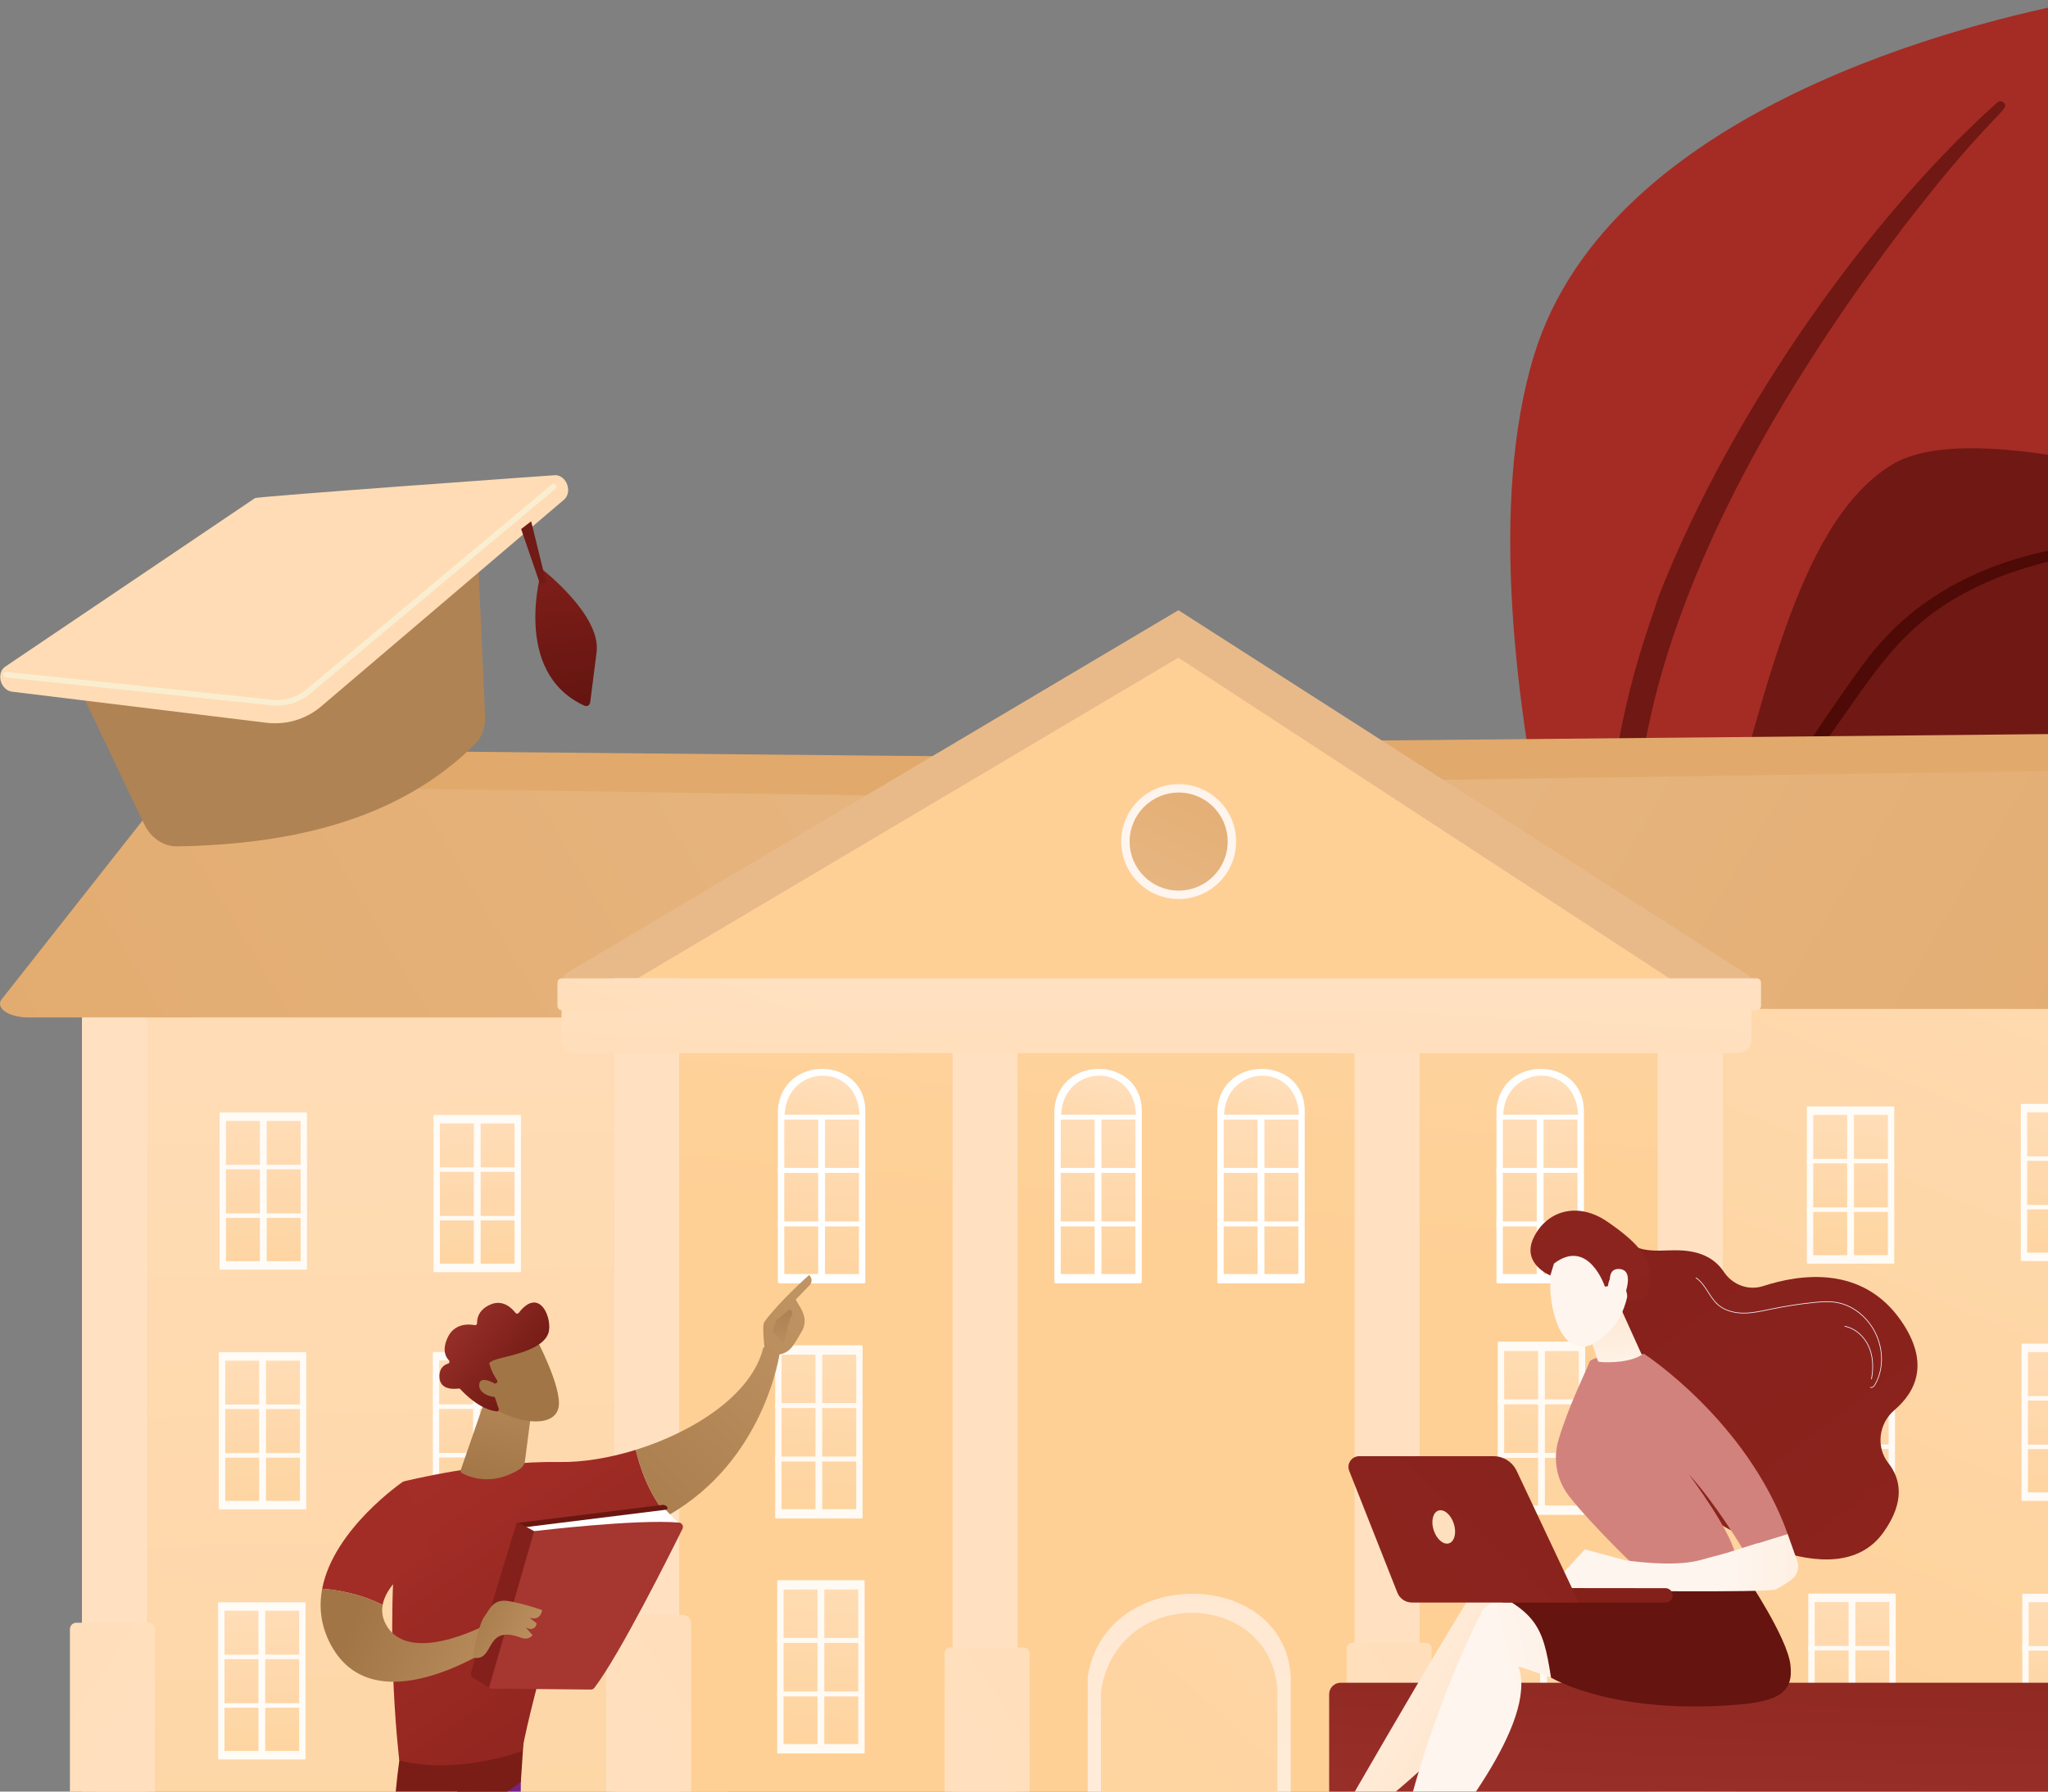 <svg width="344" height="301" viewBox="0 0 344 301" fill="none" xmlns="http://www.w3.org/2000/svg">
<rect x="0" y="0" width="344" height="301" fill="#808080" stroke="none"/>
<g clip-path="url(#clip0_36_3768)">
<path d="M274.952 197.817C274.952 197.817 273.931 154.907 293.696 143.421C313.459 131.937 351.038 124.756 352.447 63.142C353.272 27.07 354.164 11.299 354.763 4.422C354.996 1.74 352.613 -0.425 349.966 0.073C331.247 3.599 270.44 18.113 257.692 59.617C242.578 108.82 274.953 197.818 274.953 197.818L274.952 197.817Z" fill="#A42C24"/>
<path d="M335.49 17.215C314.943 35.539 291.185 67.971 278.521 100.403C276.896 105.748 272.141 117.115 270.076 137.31C268.231 154.154 269.149 171.951 271.385 183.733C271.526 184.478 272.244 184.967 272.989 184.826C274.269 184.583 274.1 183.205 274.088 183.248C271.534 163.12 272.594 138.065 278.446 115.459C285.923 87.701 302.598 60.789 319.846 37.965L321.622 35.717C334.985 18.556 337.798 18.43 336.549 17.234C336.254 16.951 335.791 16.949 335.491 17.215H335.49Z" fill="#701813"/>
<path d="M240.34 228.259C237.495 229.138 270.625 198.733 287.9 145.497C296.04 120.411 301.179 88.181 317.796 78.07C331.626 69.655 372.106 82.731 385.297 87.354C386.945 87.932 387.179 90.165 385.683 91.067C378.306 95.51 362.337 106.213 356.656 118.645C349.167 135.03 331.152 143.361 316.099 144.011C301.046 144.66 292.479 146.242 281.691 168.452C270.903 190.66 248.427 225.764 240.341 228.261L240.34 228.259Z" fill="#701813"/>
<path d="M365.049 91.582C347.606 89.574 327.758 94.544 315.98 107.883L314.865 109.158C312.285 112.151 296.902 133.897 287.34 152.425C287.22 152.655 287.311 152.939 287.542 153.059C287.934 153.261 288.214 152.839 288.168 152.873C294.423 142.54 303.113 129.559 309.927 119.902C317.265 109.349 322.36 102.223 336.156 96.802C351.469 91.037 365.025 92.334 364.984 92.335C365.192 92.346 365.371 92.187 365.382 91.978C365.393 91.777 365.245 91.605 365.048 91.582H365.049Z" fill="#4D0A06"/>
<path d="M268.703 163.571H374.935V327.426C374.935 328.906 373.733 330.107 372.254 330.107H268.704V163.571H268.703Z" fill="url(#paint0_linear_36_3768)"/>
<g opacity="0.89">
<path d="M303.649 212.302H318.03C318.114 212.302 318.182 212.234 318.182 212.15V186.039C318.182 185.955 318.114 185.887 318.03 185.887H303.649C303.565 185.887 303.497 185.955 303.497 186.039V212.15C303.497 212.234 303.565 212.302 303.649 212.302Z" fill="white"/>
<path d="M311.492 210.874H317.025C317.072 210.874 317.109 210.836 317.109 210.79V187.398C317.109 187.351 317.072 187.314 317.025 187.314H311.492C311.446 187.314 311.408 187.351 311.408 187.398V210.79C311.408 210.836 311.446 210.874 311.492 210.874Z" fill="url(#paint1_linear_36_3768)"/>
<path d="M304.65 210.874H310.183C310.23 210.874 310.268 210.836 310.268 210.79V187.398C310.268 187.351 310.23 187.314 310.183 187.314H304.65C304.604 187.314 304.566 187.351 304.566 187.398V210.79C304.566 210.836 304.604 210.874 304.65 210.874Z" fill="url(#paint2_linear_36_3768)"/>
<path d="M318.027 194.693H303.494V195.447H318.027V194.693Z" fill="white"/>
<path d="M318.027 202.855H303.494V203.609H318.027V202.855Z" fill="white"/>
</g>
<g opacity="0.89">
<path d="M303.77 252.129H318.151C318.235 252.129 318.303 252.061 318.303 251.977V225.866C318.303 225.782 318.235 225.714 318.151 225.714H303.77C303.686 225.714 303.618 225.782 303.618 225.866V251.977C303.618 252.061 303.686 252.129 303.77 252.129Z" fill="white"/>
<path d="M311.613 250.701H317.146C317.193 250.701 317.23 250.663 317.23 250.617V227.225C317.23 227.179 317.193 227.141 317.146 227.141H311.613C311.567 227.141 311.529 227.179 311.529 227.225V250.617C311.529 250.663 311.567 250.701 311.613 250.701Z" fill="url(#paint3_linear_36_3768)"/>
<path d="M304.771 250.701H310.305C310.351 250.701 310.389 250.663 310.389 250.617V227.225C310.389 227.179 310.351 227.141 310.305 227.141H304.771C304.725 227.141 304.687 227.179 304.687 227.225V250.617C304.687 250.663 304.725 250.701 304.771 250.701Z" fill="url(#paint4_linear_36_3768)"/>
<path d="M318.15 234.52H303.617V235.273H318.15V234.52Z" fill="white"/>
<path d="M318.15 242.683H303.617V243.436H318.15V242.683Z" fill="white"/>
</g>
<g opacity="0.89">
<path d="M303.889 294.146H318.27C318.354 294.146 318.422 294.078 318.422 293.994V267.884C318.422 267.8 318.354 267.731 318.27 267.731H303.889C303.805 267.731 303.737 267.8 303.737 267.884V293.994C303.737 294.078 303.805 294.146 303.889 294.146Z" fill="white"/>
<path d="M311.734 292.719H317.267C317.314 292.719 317.352 292.681 317.352 292.635V269.243C317.352 269.196 317.314 269.159 317.267 269.159H311.734C311.688 269.159 311.65 269.196 311.65 269.243V292.635C311.65 292.681 311.688 292.719 311.734 292.719Z" fill="url(#paint5_linear_36_3768)"/>
<path d="M304.893 292.719H310.426C310.472 292.719 310.51 292.681 310.51 292.635V269.243C310.51 269.196 310.472 269.159 310.426 269.159H304.893C304.846 269.159 304.808 269.196 304.808 269.243V292.635C304.808 292.681 304.846 292.719 304.893 292.719Z" fill="url(#paint6_linear_36_3768)"/>
<path d="M318.269 276.537H303.736V277.29H318.269V276.537Z" fill="white"/>
<path d="M318.269 284.7H303.736V285.454H318.269V284.7Z" fill="white"/>
</g>
<g opacity="0.89">
<path d="M339.588 211.88H353.969C354.053 211.88 354.121 211.812 354.121 211.728V185.617C354.121 185.533 354.053 185.465 353.969 185.465H339.588C339.504 185.465 339.436 185.533 339.436 185.617V211.728C339.436 211.812 339.504 211.88 339.588 211.88Z" fill="white"/>
<path d="M340.59 210.452H346.123C346.169 210.452 346.207 210.414 346.207 210.368V186.976C346.207 186.93 346.169 186.892 346.123 186.892H340.59C340.543 186.892 340.506 186.93 340.506 186.976V210.368C340.506 210.414 340.543 210.452 340.59 210.452Z" fill="url(#paint7_linear_36_3768)"/>
<path d="M353.967 194.271H339.434V195.024H353.967V194.271Z" fill="white"/>
<path d="M353.967 202.434H339.434V203.187H353.967V202.434Z" fill="white"/>
</g>
<g opacity="0.89">
<path d="M339.709 252.154H354.09C354.174 252.154 354.242 252.086 354.242 252.002V225.891C354.242 225.807 354.174 225.739 354.09 225.739H339.709C339.625 225.739 339.557 225.807 339.557 225.891V252.002C339.557 252.086 339.625 252.154 339.709 252.154Z" fill="white"/>
<path d="M340.711 250.727H346.244C346.29 250.727 346.328 250.689 346.328 250.642V227.25C346.328 227.204 346.29 227.166 346.244 227.166H340.711C340.664 227.166 340.627 227.204 340.627 227.25V250.642C340.627 250.689 340.664 250.727 340.711 250.727Z" fill="url(#paint8_linear_36_3768)"/>
<path d="M354.09 234.547H339.557V235.3H354.09V234.547Z" fill="white"/>
<path d="M354.09 242.708H339.557V243.461H354.09V242.708Z" fill="white"/>
</g>
<g opacity="0.89">
<path d="M339.83 294.172H354.211C354.295 294.172 354.363 294.104 354.363 294.02V267.909C354.363 267.825 354.295 267.757 354.211 267.757H339.83C339.746 267.757 339.678 267.825 339.678 267.909V294.02C339.678 294.104 339.746 294.172 339.83 294.172Z" fill="white"/>
<path d="M340.832 292.744H346.365C346.412 292.744 346.449 292.706 346.449 292.66V269.268C346.449 269.222 346.412 269.184 346.365 269.184H340.832C340.786 269.184 340.748 269.222 340.748 269.268V292.66C340.748 292.706 340.786 292.744 340.832 292.744Z" fill="url(#paint9_linear_36_3768)"/>
<path d="M354.209 276.564H339.676V277.318H354.209V276.564Z" fill="white"/>
<path d="M354.209 284.726H339.676V285.479H354.209V284.726Z" fill="white"/>
</g>
<path d="M386.179 169.509H275.309L215.043 127.201H362.441L390.547 165.961C392.027 167.617 389.698 169.509 386.18 169.509H386.179Z" fill="url(#paint10_linear_36_3768)"/>
<path d="M363.027 129.267L218.955 131.337L215.121 124.563L352.929 123.248C358.098 123.248 362.288 124.885 362.288 126.904L363.027 129.267Z" fill="url(#paint11_linear_36_3768)"/>
<path d="M122.297 331.427H18.748C17.268 331.427 16.067 330.225 16.067 328.746L16.067 165.002H122.297L122.297 331.427Z" fill="url(#paint12_linear_36_3768)"/>
<path d="M13.766 331.832H24.676L24.676 164.326H13.766L13.766 331.832Z" fill="url(#paint13_linear_36_3768)"/>
<path d="M12.822 333.061H24.942C25.537 333.061 26.02 332.578 26.02 331.983L26.02 273.705C26.02 273.11 25.537 272.627 24.942 272.627H12.822C12.227 272.627 11.744 273.11 11.744 273.705L11.744 331.983C11.744 332.578 12.227 333.061 12.822 333.061Z" fill="url(#paint14_linear_36_3768)"/>
<g opacity="0.89">
<path d="M87.351 187.316H72.97C72.886 187.316 72.818 187.384 72.818 187.468V213.579C72.818 213.663 72.886 213.731 72.97 213.731H87.351C87.435 213.731 87.504 213.663 87.504 213.579V187.468C87.504 187.384 87.435 187.316 87.351 187.316Z" fill="white"/>
<path d="M79.508 188.744H73.975C73.928 188.744 73.891 188.782 73.891 188.828V212.22C73.891 212.267 73.928 212.304 73.975 212.304H79.508C79.554 212.304 79.592 212.267 79.592 212.22V188.828C79.592 188.782 79.554 188.744 79.508 188.744Z" fill="url(#paint15_linear_36_3768)"/>
<path d="M86.348 188.744H80.815C80.768 188.744 80.731 188.782 80.731 188.828V212.22C80.731 212.267 80.768 212.304 80.815 212.304H86.348C86.394 212.304 86.432 212.267 86.432 212.22V188.828C86.432 188.782 86.394 188.744 86.348 188.744Z" fill="url(#paint16_linear_36_3768)"/>
<path d="M72.971 196.877H87.504V196.124H72.971V196.877Z" fill="white"/>
<path d="M72.971 205.038H87.504V204.285H72.971V205.038Z" fill="white"/>
</g>
<g opacity="0.89">
<path d="M87.232 227.144H72.851C72.767 227.144 72.699 227.212 72.699 227.296V253.407C72.699 253.49 72.767 253.559 72.851 253.559H87.232C87.316 253.559 87.384 253.49 87.384 253.407V227.296C87.384 227.212 87.316 227.144 87.232 227.144Z" fill="white"/>
<path d="M79.387 228.57H73.854C73.807 228.57 73.769 228.608 73.769 228.654V252.046C73.769 252.093 73.807 252.131 73.854 252.131H79.387C79.433 252.131 79.471 252.093 79.471 252.046V228.654C79.471 228.608 79.433 228.57 79.387 228.57Z" fill="url(#paint17_linear_36_3768)"/>
<path d="M86.228 228.57H80.695C80.649 228.57 80.611 228.608 80.611 228.654V252.046C80.611 252.093 80.649 252.131 80.695 252.131H86.228C86.275 252.131 86.313 252.093 86.313 252.046V228.654C86.313 228.608 86.275 228.57 86.228 228.57Z" fill="url(#paint18_linear_36_3768)"/>
<path d="M72.852 236.704H87.385V235.951H72.852V236.704Z" fill="white"/>
<path d="M72.852 244.866H87.385V244.113H72.852V244.866Z" fill="white"/>
</g>
<g opacity="0.89">
<path d="M87.111 269.161H72.73C72.646 269.161 72.578 269.229 72.578 269.313V295.424C72.578 295.508 72.646 295.576 72.73 295.576H87.111C87.195 295.576 87.263 295.508 87.263 295.424V269.313C87.263 269.229 87.195 269.161 87.111 269.161Z" fill="white"/>
<path d="M79.266 270.588H73.733C73.686 270.588 73.648 270.626 73.648 270.672V294.064C73.648 294.11 73.686 294.148 73.733 294.148H79.266C79.312 294.148 79.35 294.11 79.35 294.064V270.672C79.35 270.626 79.312 270.588 79.266 270.588Z" fill="url(#paint19_linear_36_3768)"/>
<path d="M86.107 270.588H80.574C80.528 270.588 80.49 270.626 80.49 270.672V294.064C80.49 294.11 80.528 294.148 80.574 294.148H86.107C86.154 294.148 86.192 294.11 86.192 294.064V270.672C86.192 270.626 86.154 270.588 86.107 270.588Z" fill="url(#paint20_linear_36_3768)"/>
<path d="M72.731 278.722H87.264V277.968H72.731V278.722Z" fill="white"/>
<path d="M72.731 286.885H87.264V286.131H72.731V286.885Z" fill="white"/>
</g>
<g opacity="0.89">
<path d="M51.414 186.895H37.033C36.949 186.895 36.881 186.963 36.881 187.047V213.157C36.881 213.241 36.949 213.31 37.033 213.31H51.414C51.498 213.31 51.566 213.241 51.566 213.157V187.047C51.566 186.963 51.498 186.895 51.414 186.895Z" fill="white"/>
<path d="M43.57 188.321H38.037C37.991 188.321 37.953 188.359 37.953 188.405V211.797C37.953 211.844 37.991 211.882 38.037 211.882H43.57C43.617 211.882 43.654 211.844 43.654 211.797V188.405C43.654 188.359 43.617 188.321 43.57 188.321Z" fill="url(#paint21_linear_36_3768)"/>
<path d="M50.414 188.321H44.881C44.835 188.321 44.797 188.359 44.797 188.405V211.797C44.797 211.844 44.835 211.882 44.881 211.882H50.414C50.461 211.882 50.498 211.844 50.498 211.797V188.405C50.498 188.359 50.461 188.321 50.414 188.321Z" fill="url(#paint22_linear_36_3768)"/>
<path d="M37.033 196.455H51.566V195.702H37.033V196.455Z" fill="white"/>
<path d="M37.033 204.617H51.566V203.864H37.033V204.617Z" fill="white"/>
</g>
<g opacity="0.89">
<path d="M51.293 227.169H36.912C36.828 227.169 36.76 227.237 36.76 227.321V253.432C36.76 253.516 36.828 253.584 36.912 253.584H51.293C51.377 253.584 51.445 253.516 51.445 253.432V227.321C51.445 227.237 51.377 227.169 51.293 227.169Z" fill="white"/>
<path d="M43.447 228.596H37.914C37.868 228.596 37.83 228.633 37.83 228.68V252.072C37.83 252.118 37.868 252.156 37.914 252.156H43.447C43.494 252.156 43.531 252.118 43.531 252.072V228.68C43.531 228.633 43.494 228.596 43.447 228.596Z" fill="url(#paint23_linear_36_3768)"/>
<path d="M50.289 228.596H44.756C44.71 228.596 44.672 228.633 44.672 228.68V252.072C44.672 252.118 44.71 252.156 44.756 252.156H50.289C50.336 252.156 50.373 252.118 50.373 252.072V228.68C50.373 228.633 50.336 228.596 50.289 228.596Z" fill="url(#paint24_linear_36_3768)"/>
<path d="M36.914 236.729H51.447V235.976H36.914V236.729Z" fill="white"/>
<path d="M36.914 244.892H51.447V244.138H36.914V244.892Z" fill="white"/>
</g>
<g opacity="0.89">
<path d="M51.17 269.188H36.789C36.705 269.188 36.637 269.256 36.637 269.34V295.45C36.637 295.534 36.705 295.603 36.789 295.603H51.17C51.254 295.603 51.322 295.534 51.322 295.45V269.34C51.322 269.256 51.254 269.188 51.17 269.188Z" fill="white"/>
<path d="M43.324 270.614H37.791C37.745 270.614 37.707 270.652 37.707 270.698V294.09C37.707 294.137 37.745 294.174 37.791 294.174H43.324C43.371 294.174 43.408 294.137 43.408 294.09V270.698C43.408 270.652 43.371 270.614 43.324 270.614Z" fill="url(#paint25_linear_36_3768)"/>
<path d="M50.168 270.614H44.635C44.589 270.614 44.551 270.652 44.551 270.698V294.09C44.551 294.137 44.589 294.174 44.635 294.174H50.168C50.215 294.174 50.252 294.137 50.252 294.09V270.698C50.252 270.652 50.215 270.614 50.168 270.614Z" fill="url(#paint26_linear_36_3768)"/>
<path d="M36.791 278.748H51.324V277.995H36.791V278.748Z" fill="white"/>
<path d="M36.791 286.91H51.324V286.157H36.791V286.91Z" fill="white"/>
</g>
<path d="M4.821 170.939H115.691L175.957 131.99H28.559L0.453 167.673C-1.027 169.197 1.302 170.94 4.819 170.94L4.821 170.939Z" fill="url(#paint27_linear_36_3768)"/>
<path d="M26.975 131.918L171.047 133.989L174.88 127.215L37.073 125.899C31.904 125.899 27.713 127.537 27.713 129.555L26.975 131.918Z" fill="url(#paint28_linear_36_3768)"/>
<path d="M283.307 166.265H103.168V331.427H283.307V166.265Z" fill="url(#paint29_linear_36_3768)"/>
<path d="M289.365 164.365H278.455V330.715H289.365V164.365Z" fill="url(#paint30_linear_36_3768)"/>
<path d="M289.438 271.92H279.056C277.981 271.92 277.109 272.791 277.109 273.867V329.988C277.109 331.063 277.981 331.935 279.056 331.935H289.438C290.513 331.935 291.385 331.063 291.385 329.988V273.867C291.385 272.791 290.513 271.92 289.438 271.92Z" fill="url(#paint31_linear_36_3768)"/>
<path d="M95.848 165.653L292.771 166.333C294.173 166.338 294.712 164.507 293.531 163.751L197.937 102.523L95.247 163.445C94.211 164.06 94.644 165.647 95.848 165.653Z" fill="url(#paint32_linear_36_3768)"/>
<path d="M103.168 166.691L283.308 166.265L197.936 110.496L103.168 166.691Z" fill="url(#paint33_linear_36_3768)"/>
<path d="M114.078 164.365H103.168V330.107H114.078V164.365Z" fill="url(#paint34_linear_36_3768)"/>
<path d="M114.642 271.311H103.277C102.474 271.311 101.822 271.962 101.822 272.766V329.87C101.822 330.674 102.474 331.326 103.277 331.326H114.642C115.446 331.326 116.097 330.674 116.097 329.87V272.766C116.097 271.962 115.446 271.311 114.642 271.311Z" fill="url(#paint35_linear_36_3768)"/>
<path d="M170.916 169.219H160.006V335.568H170.916V169.219Z" fill="url(#paint36_linear_36_3768)"/>
<path d="M171.901 276.773H159.695C159.123 276.773 158.66 277.237 158.66 277.808V335.754C158.66 336.325 159.123 336.789 159.695 336.789H171.901C172.472 336.789 172.935 336.325 172.935 335.754V277.808C172.935 277.237 172.472 276.773 171.901 276.773Z" fill="url(#paint37_linear_36_3768)"/>
<path d="M238.441 168.436H227.531V334.785H238.441V168.436Z" fill="url(#paint38_linear_36_3768)"/>
<path d="M239.517 275.99H227.126C226.605 275.99 226.184 276.412 226.184 276.932V335.063C226.184 335.584 226.605 336.005 227.126 336.005H239.517C240.037 336.005 240.459 335.584 240.459 335.063V276.932C240.459 276.412 240.037 275.99 239.517 275.99Z" fill="url(#paint39_linear_36_3768)"/>
<g opacity="0.89">
<path d="M130.701 294.591H145.082C145.166 294.591 145.234 294.523 145.234 294.439V265.635C145.234 265.551 145.166 265.483 145.082 265.483H130.701C130.617 265.483 130.549 265.551 130.549 265.635V294.439C130.549 294.523 130.617 294.591 130.701 294.591Z" fill="white"/>
<path d="M138.543 293.017H144.076C144.122 293.017 144.16 292.979 144.16 292.932V267.141C144.16 267.094 144.122 267.056 144.076 267.056H138.543C138.496 267.056 138.459 267.094 138.459 267.141V292.932C138.459 292.979 138.496 293.017 138.543 293.017Z" fill="url(#paint40_linear_36_3768)"/>
<path d="M131.701 293.017H137.234C137.281 293.017 137.318 292.979 137.318 292.932V267.141C137.318 267.094 137.281 267.056 137.234 267.056H131.701C131.655 267.056 131.617 267.094 131.617 267.141V292.932C131.617 292.979 131.655 293.017 131.701 293.017Z" fill="url(#paint41_linear_36_3768)"/>
<path d="M145.08 275.188H130.547V276.019H145.08V275.188Z" fill="white"/>
<path d="M145.08 284.182H130.547V285.012H145.08V284.182Z" fill="white"/>
</g>
<g opacity="0.89">
<path d="M130.356 255.124H144.737C144.821 255.124 144.889 255.056 144.889 254.972V226.168C144.889 226.084 144.821 226.016 144.737 226.016H130.356C130.272 226.016 130.204 226.084 130.204 226.168V254.972C130.204 255.056 130.272 255.124 130.356 255.124Z" fill="white"/>
<path d="M138.201 253.55H143.734C143.781 253.55 143.818 253.512 143.818 253.466V227.674C143.818 227.627 143.781 227.59 143.734 227.59H138.201C138.155 227.59 138.117 227.627 138.117 227.674V253.466C138.117 253.512 138.155 253.55 138.201 253.55Z" fill="url(#paint42_linear_36_3768)"/>
<path d="M131.359 253.55H136.892C136.939 253.55 136.977 253.512 136.977 253.466V227.674C136.977 227.627 136.939 227.59 136.892 227.59H131.359C131.313 227.59 131.275 227.627 131.275 227.674V253.466C131.275 253.512 131.313 253.55 131.359 253.55Z" fill="url(#paint43_linear_36_3768)"/>
<path d="M144.736 235.722H130.203V236.552H144.736V235.722Z" fill="white"/>
<path d="M144.736 244.715H130.203V245.546H144.736V244.715Z" fill="white"/>
</g>
<g opacity="0.89">
<path d="M252.078 293.975H266.459C266.543 293.975 266.611 293.907 266.611 293.823V265.018C266.611 264.934 266.543 264.866 266.459 264.866H252.078C251.994 264.866 251.926 264.934 251.926 265.018V293.823C251.926 293.907 251.994 293.975 252.078 293.975Z" fill="white"/>
<path d="M259.922 292.401H265.455C265.501 292.401 265.539 292.364 265.539 292.317V266.525C265.539 266.479 265.501 266.441 265.455 266.441H259.922C259.875 266.441 259.838 266.479 259.838 266.525V292.317C259.838 292.364 259.875 292.401 259.922 292.401Z" fill="url(#paint44_linear_36_3768)"/>
<path d="M253.08 292.401H258.613C258.66 292.401 258.697 292.364 258.697 292.317V266.525C258.697 266.479 258.66 266.441 258.613 266.441H253.08C253.034 266.441 252.996 266.479 252.996 266.525V292.317C252.996 292.364 253.034 292.401 253.08 292.401Z" fill="url(#paint45_linear_36_3768)"/>
<path d="M266.459 274.572H251.926V275.403H266.459V274.572Z" fill="white"/>
<path d="M266.459 283.565H251.926V284.396H266.459V283.565Z" fill="white"/>
</g>
<g opacity="0.89">
<path d="M251.733 254.507H266.114C266.198 254.507 266.266 254.439 266.266 254.355V225.551C266.266 225.467 266.198 225.399 266.114 225.399H251.733C251.649 225.399 251.581 225.467 251.581 225.551V254.355C251.581 254.439 251.649 254.507 251.733 254.507Z" fill="white"/>
<path d="M259.578 252.933H265.111C265.158 252.933 265.195 252.895 265.195 252.848V227.057C265.195 227.01 265.158 226.972 265.111 226.972H259.578C259.532 226.972 259.494 227.01 259.494 227.057V252.848C259.494 252.895 259.532 252.933 259.578 252.933Z" fill="url(#paint46_linear_36_3768)"/>
<path d="M252.734 252.933H258.267C258.314 252.933 258.352 252.895 258.352 252.848V227.057C258.352 227.01 258.314 226.972 258.267 226.972H252.734C252.688 226.972 252.65 227.01 252.65 227.057V252.848C252.65 252.895 252.688 252.933 252.734 252.933Z" fill="url(#paint47_linear_36_3768)"/>
<path d="M266.113 235.103H251.58V235.933H266.113V235.103Z" fill="white"/>
<path d="M266.113 244.098H251.58V244.928H266.113V244.098Z" fill="white"/>
</g>
<path d="M197.98 151.041C203.31 151.041 207.631 146.719 207.631 141.389C207.631 136.058 203.31 131.737 197.98 131.737C192.649 131.737 188.328 136.058 188.328 141.389C188.328 146.719 192.649 151.041 197.98 151.041Z" fill="url(#paint48_linear_36_3768)"/>
<path d="M197.979 149.627C202.529 149.627 206.216 145.939 206.216 141.389C206.216 136.84 202.529 133.152 197.979 133.152C193.43 133.152 189.742 136.84 189.742 141.389C189.742 145.939 193.43 149.627 197.979 149.627Z" fill="url(#paint49_linear_36_3768)"/>
<path d="M216.803 329.624H182.703V281.637C185.776 262.815 215.718 263.474 216.803 281.637V329.624Z" fill="url(#paint50_linear_36_3768)"/>
<path d="M214.569 329.624H184.939V284.125C187.61 266.279 213.628 266.903 214.569 284.125V329.624Z" fill="url(#paint51_linear_36_3768)"/>
<path d="M251.607 215.621H265.788C265.927 215.621 266.041 215.509 266.041 215.369V186.513C265.887 177.384 251.973 177.16 251.355 186.513V215.369C251.355 215.509 251.468 215.621 251.608 215.621H251.607Z" fill="white"/>
<path d="M259.353 214.048H264.887C264.933 214.048 264.971 214.01 264.971 213.964V188.172C264.971 188.125 264.933 188.088 264.887 188.088H259.353C259.307 188.088 259.269 188.125 259.269 188.172V213.964C259.269 214.01 259.307 214.048 259.353 214.048Z" fill="url(#paint52_linear_36_3768)"/>
<path d="M252.512 214.048H258.045C258.091 214.048 258.129 214.01 258.129 213.964V188.172C258.129 188.125 258.091 188.088 258.045 188.088H252.512C252.465 188.088 252.428 188.125 252.428 188.172V213.964C252.428 214.01 252.465 214.048 252.512 214.048Z" fill="url(#paint53_linear_36_3768)"/>
<path d="M265.889 196.219H251.355V197.05H265.889V196.219Z" fill="white"/>
<path d="M265.889 205.212H251.355V206.043H265.889V205.212Z" fill="white"/>
<path d="M252.496 187.273C252.833 178.779 264.723 178.308 265.059 187.273H252.496Z" fill="url(#paint54_linear_36_3768)"/>
<path d="M177.351 215.621H191.532C191.672 215.621 191.785 215.509 191.785 215.369V186.513C191.631 177.384 177.717 177.16 177.1 186.513V215.369C177.1 215.509 177.212 215.621 177.352 215.621H177.351Z" fill="white"/>
<path d="M185.098 214.048H190.631C190.677 214.048 190.715 214.01 190.715 213.964V188.172C190.715 188.125 190.677 188.088 190.631 188.088H185.098C185.051 188.088 185.013 188.125 185.013 188.172V213.964C185.013 214.01 185.051 214.048 185.098 214.048Z" fill="url(#paint55_linear_36_3768)"/>
<path d="M178.254 214.048H183.787C183.833 214.048 183.871 214.01 183.871 213.964V188.172C183.871 188.125 183.833 188.088 183.787 188.088H178.254C178.207 188.088 178.17 188.125 178.17 188.172V213.964C178.17 214.01 178.207 214.048 178.254 214.048Z" fill="url(#paint56_linear_36_3768)"/>
<path d="M191.633 196.219H177.1V197.05H191.633V196.219Z" fill="white"/>
<path d="M191.633 205.212H177.1V206.043H191.633V205.212Z" fill="white"/>
<path d="M178.242 187.273C178.579 178.779 190.469 178.308 190.806 187.273H178.242Z" fill="url(#paint57_linear_36_3768)"/>
<path d="M204.72 215.621H218.901C219.041 215.621 219.154 215.509 219.154 215.369V186.513C219 177.384 205.086 177.16 204.469 186.513V215.369C204.469 215.509 204.581 215.621 204.721 215.621H204.72Z" fill="white"/>
<path d="M212.467 214.048H218C218.046 214.048 218.084 214.01 218.084 213.964V188.172C218.084 188.125 218.046 188.088 218 188.088H212.467C212.42 188.088 212.383 188.125 212.383 188.172V213.964C212.383 214.01 212.42 214.048 212.467 214.048Z" fill="url(#paint58_linear_36_3768)"/>
<path d="M205.623 214.048H211.156C211.203 214.048 211.24 214.01 211.24 213.964V188.172C211.24 188.125 211.203 188.088 211.156 188.088H205.623C205.577 188.088 205.539 188.125 205.539 188.172V213.964C205.539 214.01 205.577 214.048 205.623 214.048Z" fill="url(#paint59_linear_36_3768)"/>
<path d="M219.002 196.219H204.469V197.05H219.002V196.219Z" fill="white"/>
<path d="M219.002 205.212H204.469V206.043H219.002V205.212Z" fill="white"/>
<path d="M205.611 187.273C205.948 178.779 217.838 178.308 218.175 187.273H205.611Z" fill="url(#paint60_linear_36_3768)"/>
<path d="M130.911 215.621H145.093C145.231 215.621 145.345 215.509 145.345 215.369V186.513C145.192 177.384 131.278 177.16 130.66 186.513V215.369C130.66 215.509 130.773 215.621 130.913 215.621H130.911Z" fill="white"/>
<path d="M138.66 214.048H144.193C144.24 214.048 144.277 214.01 144.277 213.964V188.172C144.277 188.125 144.24 188.088 144.193 188.088H138.66C138.614 188.088 138.576 188.125 138.576 188.172V213.964C138.576 214.01 138.614 214.048 138.66 214.048Z" fill="url(#paint61_linear_36_3768)"/>
<path d="M131.816 214.048H137.349C137.396 214.048 137.434 214.01 137.434 213.964V188.172C137.434 188.125 137.396 188.088 137.349 188.088H131.816C131.77 188.088 131.732 188.125 131.732 188.172V213.964C131.732 214.01 131.77 214.048 131.816 214.048Z" fill="url(#paint62_linear_36_3768)"/>
<path d="M145.193 196.219H130.66V197.05H145.193V196.219Z" fill="white"/>
<path d="M145.193 205.212H130.66V206.043H145.193V205.212Z" fill="white"/>
<path d="M131.803 187.273C132.139 178.779 144.029 178.308 144.366 187.273H131.803Z" fill="url(#paint63_linear_36_3768)"/>
<path d="M94.322 168.829H294.18V174.735C294.18 175.957 293.188 176.949 291.966 176.949H96.534C95.313 176.949 94.32 175.957 94.32 174.735V168.829H94.322Z" fill="url(#paint64_linear_36_3768)"/>
<path d="M295.066 164.365H94.366C93.963 164.365 93.637 164.692 93.637 165.094V168.987C93.637 169.39 93.963 169.716 94.366 169.716H295.066C295.469 169.716 295.795 169.39 295.795 168.987V165.094C295.795 164.692 295.469 164.365 295.066 164.365Z" fill="url(#paint65_linear_36_3768)"/>
<path d="M48.873 121.095L13.699 116.384L24.23 138.493C25.34 140.776 27.486 142.231 29.698 142.196C49.946 141.865 67.451 137.336 79.834 124.975C80.963 123.848 81.556 122.176 81.484 120.394L80.359 95.308C80.359 95.308 49.341 121.143 48.873 121.097V121.095Z" fill="#B08354"/>
<path d="M0.727 112.105L42.814 83.697C43.159 83.393 93.324 79.828 93.324 79.828C95.253 79.937 96.188 82.744 94.704 83.977L53.964 118.665C51.419 120.833 48.082 121.835 44.763 121.429L2.071 116.214C0.204 116.029 -0.675 113.34 0.727 112.105Z" fill="#FFDCB5"/>
<path d="M91.015 95.615C91.015 95.615 85.791 112.908 98.164 118.558C98.61 118.761 99.074 118.489 99.139 117.977L100.21 109.561C101.006 103.312 91.015 95.615 91.015 95.615Z" fill="url(#paint66_linear_36_3768)"/>
<path d="M91.742 97.857L90.737 98.204L87.535 88.882L89.214 87.584L91.742 97.857Z" fill="#721A15"/>
<path d="M46.553 118.549C46.259 118.549 45.964 118.534 45.67 118.503L0.988 113.819C0.729 113.792 0.542 113.56 0.569 113.301C0.596 113.043 0.817 112.846 1.088 112.881L45.767 117.565C47.808 117.775 49.895 117.145 51.474 115.826L92.68 81.404C92.88 81.237 93.177 81.265 93.345 81.464C93.512 81.664 93.486 81.961 93.285 82.129L52.08 116.551C50.532 117.843 48.558 118.55 46.553 118.55V118.549Z" fill="#FAEED1"/>
<path d="M87.638 291.895C87.447 292.871 86.609 340.619 91.713 362.017C91.796 362.366 91.62 362.725 91.287 362.861C90.504 363.181 88.97 363.644 87.13 363.705C86.56 363.724 86.05 363.354 85.89 362.808C84.43 357.844 77.439 332.97 76.527 309.208C75.508 282.658 76.527 308.304 76.527 308.304L77.125 291.893H87.637L87.638 291.895Z" fill="url(#paint67_linear_36_3768)"/>
<path d="M67.439 293.36C63.265 318.552 68.344 355.624 70.058 362.88C70.162 363.324 70.52 363.664 70.971 363.739C71.735 363.865 72.995 363.97 74.236 363.609C74.663 363.485 74.963 363.098 74.981 362.655C75.21 356.789 74.798 320.775 78.687 306.544C78.884 305.823 79.325 305.193 79.934 304.76L87.483 299.392L88.062 290.717L67.438 293.36H67.439Z" fill="#7A1D17"/>
<path d="M94.036 245.625C81.527 245.419 67.724 248.91 67.724 248.91C63.995 270.668 67.072 295.764 67.072 295.764C76.756 298.303 87.681 294.211 87.681 294.211C89.291 285.117 96.801 259.523 96.801 259.523C102.913 258.764 107.948 257.001 112.094 254.67C108.931 251.004 107.441 246.339 106.793 243.581C102.371 244.956 97.895 245.689 94.037 245.625H94.036Z" fill="url(#paint68_linear_36_3768)"/>
<path d="M130.985 227.201C129.757 225.717 128.201 226.419 128.201 226.419C126.36 234.194 116.707 240.5 106.791 243.581C107.439 246.338 108.929 251.004 112.092 254.67C128.55 245.417 130.985 227.201 130.985 227.201Z" fill="url(#paint69_linear_36_3768)"/>
<path d="M130.689 227.578C130.818 227.987 129.329 228.61 128.452 226.938C128.421 226.137 127.934 222.704 128.413 222.051C130.962 218.574 135.906 214.217 135.906 214.217C136.742 215.041 136.053 215.851 136.053 215.851L133.654 218.35C134.156 219.257 134.767 220.021 135.055 221.118C135.272 221.949 135.139 222.835 134.72 223.591C134.299 224.35 133.725 225.336 133.182 226.107C132.154 227.568 130.688 227.578 130.688 227.578H130.689Z" fill="url(#paint70_linear_36_3768)"/>
<path d="M132.607 219.97L130.421 221.823L129.734 223.667L131.684 225.829C131.684 225.829 132.339 222.169 132.825 221.376C133.313 220.583 133.06 220.2 132.607 219.97Z" fill="url(#paint71_linear_36_3768)"/>
<path d="M72.522 261.024L67.723 248.911C67.723 248.911 56.038 256.85 54.117 266.917C56.324 267.08 60.343 267.654 64.275 269.64C65.14 264.887 72.522 261.025 72.522 261.025V261.024Z" fill="url(#paint72_linear_36_3768)"/>
<path d="M82.734 272.421C82.734 272.421 69.615 279.835 65.188 273.504C64.269 272.19 64.049 270.883 64.276 269.638C60.343 267.652 56.327 267.078 54.118 266.915C53.538 269.949 53.845 273.177 55.627 276.439C63.381 290.623 84.468 275.656 84.468 275.656L82.732 272.421H82.734Z" fill="url(#paint73_linear_36_3768)"/>
<path d="M89.269 258.066L114.146 256.086L111.36 253.179L87.977 256.289L89.269 258.066Z" fill="white"/>
<path d="M81.938 282.77L89.097 257.767C89.178 257.483 89.42 257.275 89.713 257.241C91.011 257.091 94.77 256.666 99.109 256.298C104.337 255.855 110.408 255.497 114.036 255.802C114.552 255.846 114.864 256.391 114.635 256.856C112.571 261.03 104.086 278.006 99.837 283.568C99.696 283.753 99.479 283.86 99.247 283.857L82.635 283.702C82.152 283.698 81.806 283.234 81.939 282.77H81.938Z" fill="url(#paint74_linear_36_3768)"/>
<path d="M87.098 255.838L111.247 252.838C111.566 252.798 111.882 252.933 112.075 253.189C112.205 253.363 112.1 253.614 111.884 253.641L87.635 256.651L87.098 255.838Z" fill="#6A1711"/>
<path d="M89.714 257.241L82.153 283.515L79.452 281.858C79.161 281.68 79.027 281.327 79.126 281L86.728 255.99C86.775 255.834 86.955 255.759 87.099 255.836L89.714 257.24V257.241Z" fill="#83201B"/>
<path d="M79.66 278.529C79.208 278.365 80.418 272.806 81.38 271.554C82.3 270.357 82.8 268.575 85.398 268.99C87.996 269.406 91.062 270.5 91.062 270.5C91.062 270.5 90.907 272.395 88.932 271.784L90.156 272.731C90.156 272.731 89.981 274.249 88.313 273.439L89.452 274.696C89.452 274.696 88.88 275.654 87.508 275.142C81.346 272.848 83.139 279.023 79.66 278.529Z" fill="url(#paint75_linear_36_3768)"/>
<path d="M81.367 235.471L77.387 246.982C77.32 247.173 77.399 247.384 77.575 247.482C78.66 248.082 82.57 249.815 87.28 246.829C87.77 246.518 88.105 246.01 88.179 245.433L89.468 235.471H81.367Z" fill="url(#paint76_linear_36_3768)"/>
<path d="M90.027 224.812C90.027 224.812 94.398 233.04 93.837 236.363C93.277 239.686 87.86 239.448 83.13 236.748L79.824 227.863L90.027 224.811V224.812Z" fill="url(#paint77_linear_36_3768)"/>
<path d="M83.339 232.385C83.532 232.299 83.603 232.064 83.487 231.888C83.137 231.353 82.481 230.262 82.271 229.306C82.271 229.306 81.485 228.802 84.27 228.136C87.056 227.469 91.21 226.434 92.083 224.063C92.934 221.752 90.697 215.938 87.129 220.571C86.994 220.747 86.728 220.751 86.592 220.575C86.007 219.813 84.469 218.233 82.333 219.191C80.335 220.087 80.11 221.552 80.137 222.291C80.145 222.508 79.951 222.676 79.738 222.635C78.728 222.443 76.303 222.277 75.171 224.764C74.239 226.812 74.846 227.972 75.397 228.539C75.576 228.722 75.497 229.025 75.251 229.101C74.588 229.305 73.73 229.868 73.817 231.422C73.935 233.573 76.34 233.384 77.024 233.285C77.137 233.268 77.25 233.308 77.326 233.391C77.912 234.04 80.558 236.798 83.419 237.13C83.668 237.159 83.859 236.915 83.778 236.678L82.538 233.077C82.481 232.91 82.561 232.727 82.723 232.655L83.338 232.383L83.339 232.385Z" fill="url(#paint78_linear_36_3768)"/>
<path d="M83.838 232.895C83.838 232.895 80.725 230.76 80.498 232.558C80.272 234.357 83.3 235.163 84.802 234.493L83.838 232.895Z" fill="url(#paint79_linear_36_3768)"/>
<path d="M225.185 319.612H374.198C375.263 319.612 376.127 318.749 376.127 317.683V284.641C376.127 283.576 375.263 282.712 374.198 282.712H225.185C224.119 282.712 223.256 283.576 223.256 284.641V317.683C223.256 318.749 224.119 319.612 225.185 319.612Z" fill="url(#paint80_linear_36_3768)"/>
<path d="M274.169 208.705C274.169 208.705 274.174 210.205 279.019 210.112C281.722 210.059 286.732 209.47 289.563 213.697C291.025 215.88 293.687 216.876 296.184 216.062C302.406 214.036 312.816 212.55 319.293 221.858C324.236 228.963 321.797 233.831 318.209 236.899C315.574 239.152 315.049 243.085 317.189 245.813C319.24 248.432 320.066 252.235 316.363 257.44C308.065 269.103 286.645 254.697 286.645 254.697L266.645 220.772L274.166 208.704L274.169 208.705Z" fill="url(#paint81_linear_36_3768)"/>
<path d="M314.326 233.177C314.265 233.177 314.202 233.162 314.143 233.131C314.114 233.116 314.102 233.081 314.118 233.052C314.133 233.024 314.168 233.011 314.197 233.028C314.463 233.165 314.755 232.828 314.885 232.606C316.638 229.591 316.259 225.38 313.966 222.366C312.592 220.561 310.741 219.342 308.752 218.932C307.339 218.64 305.887 218.758 304.518 218.902C302.202 219.148 299.872 219.51 297.591 219.978C297.406 220.016 297.22 220.056 297.036 220.095C295.695 220.376 294.307 220.668 292.916 220.672H292.891C291.108 220.672 289.547 220.153 288.491 219.211C287.834 218.625 287.345 217.861 286.874 217.124C286.306 216.237 285.72 215.32 284.844 214.734C284.817 214.717 284.81 214.68 284.828 214.653C284.846 214.626 284.882 214.619 284.91 214.637C285.806 215.235 286.399 216.163 286.973 217.06C287.441 217.791 287.925 218.548 288.569 219.123C289.604 220.046 291.138 220.553 292.891 220.553H292.916C294.295 220.548 295.676 220.258 297.011 219.978C297.196 219.939 297.382 219.901 297.567 219.863C299.853 219.393 302.186 219.029 304.506 218.784C305.881 218.637 307.344 218.52 308.775 218.815C310.792 219.23 312.668 220.466 314.06 222.293C316.381 225.344 316.763 229.608 314.987 232.663C314.825 232.941 314.576 233.176 314.326 233.176V233.177Z" fill="#F2ECFB"/>
<path d="M314.355 231.724H314.348C314.313 231.717 314.292 231.686 314.298 231.655C314.674 229.66 314.521 227.803 313.854 226.284C313.078 224.512 311.549 223.212 309.865 222.888C309.832 222.882 309.812 222.852 309.817 222.819C309.823 222.787 309.853 222.769 309.887 222.772C311.608 223.103 313.169 224.431 313.962 226.236C314.638 227.777 314.794 229.658 314.414 231.677C314.408 231.705 314.384 231.724 314.355 231.724Z" fill="#F2ECFB"/>
<path d="M219.322 315.289C219.371 315.27 245.939 268.744 249.528 264.364C250.132 263.629 251.066 263.253 252.012 263.365L259.428 264.249L268.14 283.095L253.628 274.642C255.064 284.574 236.419 299.334 230.025 304.721C229.377 305.268 229.324 306.246 229.909 306.86L232.462 309.533C228.272 313.78 223.435 316.509 217.977 317.77L219.322 315.287V315.289Z" fill="url(#paint82_linear_36_3768)"/>
<path d="M229.673 326.707C229.717 326.679 233.703 317.075 233.748 317.046C237.402 294.794 246.319 275.738 248.949 270.724C249.391 269.881 250.23 269.324 251.179 269.243L258.619 268.607L270.964 285.3L255.041 279.96C258.458 289.396 243.186 307.624 238.014 314.193C237.489 314.859 237.636 315.828 238.333 316.31L241.374 318.41C238.13 323.418 233.946 327.068 228.855 329.408L229.671 326.706L229.673 326.707Z" fill="url(#paint83_linear_36_3768)"/>
<path d="M293.449 265.092C293.449 265.092 300.181 275.103 300.733 279.671C301.286 284.238 298.872 285.818 291.827 286.4C270.861 288.134 260.526 281.85 260.526 281.85C259.092 272.706 258.072 270.379 246.094 265.407C246.094 265.407 261.244 266.61 264.293 265.426C267.342 264.242 293.45 265.092 293.45 265.092H293.449Z" fill="#65140F"/>
<path d="M275.249 263.767C275.249 263.767 267.411 256.304 263.552 251.36C261.467 248.687 260.811 245.17 261.776 241.92C263.538 235.986 266.668 229.839 266.953 228.882C267.391 227.416 276.18 227.477 276.18 227.477C276.18 227.477 293.476 238.702 300.271 257.716L292.64 260.091C292.64 260.091 288.123 252.515 283.663 247.699C283.663 247.699 291.382 257.898 291.655 262.073L275.25 263.769L275.249 263.767Z" fill="#D2827D"/>
<path d="M265.889 220.685C265.981 220.99 268.275 228.595 268.454 228.752C268.633 228.91 273.485 229.17 275.768 227.611L271.108 217.301L265.89 220.685H265.889Z" fill="url(#paint84_linear_36_3768)"/>
<path d="M260.312 266.713L266.203 260.304L273.005 262.135C273.005 262.135 280.935 263.364 285.475 262.135L290.014 260.907L300.271 257.714L301.882 262.267C302.291 263.422 301.88 264.706 300.88 265.416C299.993 266.046 298.953 266.74 298.29 267.03C296.94 267.621 267.176 267.218 267.176 267.218L260.315 266.714L260.312 266.713Z" fill="url(#paint85_linear_36_3768)"/>
<path d="M279.808 269.249C279.787 269.249 279.766 269.25 279.745 269.25L252.654 269.221C251.985 269.221 251.442 268.676 251.443 268.007C251.443 267.336 251.989 266.784 252.657 266.796L279.748 266.826C280.417 266.826 280.96 267.37 280.959 268.04C280.959 268.688 280.448 269.218 279.808 269.249Z" fill="#84201A"/>
<path d="M228.301 244.653H250.863C252.527 244.653 254.042 245.614 254.752 247.118L265.183 269.234H237.145C236.073 269.234 235.109 268.578 234.715 267.58L226.628 247.115C226.161 245.933 227.032 244.651 228.303 244.651L228.301 244.653Z" fill="url(#paint86_linear_36_3768)"/>
<path d="M244.196 255.991C244.684 257.51 244.323 258.986 243.389 259.286C242.456 259.587 241.302 258.599 240.812 257.08C240.323 255.561 240.684 254.086 241.618 253.786C242.552 253.484 243.706 254.472 244.196 255.991Z" fill="#FFE0BE"/>
<path d="M261.555 210.363C261.555 210.363 259.496 214.054 260.868 220.118C262.241 226.182 265.397 227.015 267.574 225.769C269.751 224.523 272.646 222.196 273.509 216.916C274.371 211.634 264.347 205.714 261.555 210.363Z" fill="url(#paint87_linear_36_3768)"/>
<path d="M269.58 216.17C269.58 216.17 266.834 207.873 261.02 212.285L260.404 214.287C260.404 214.287 255.485 212.335 257.611 207.916C259.737 203.496 264.899 201.751 270.016 205.27C275.132 208.788 277.821 211.718 277.11 215.865C276.399 220.012 273.412 218.268 273.412 218.268C273.412 218.268 273.119 215.136 271.703 214.442C270.287 213.749 270.085 216.077 270.085 216.077L269.58 216.172V216.17Z" fill="url(#paint88_linear_36_3768)"/>
<path d="M270.79 217.341C270.79 217.341 269.354 213.084 271.955 213.198C274.556 213.31 273.094 217.277 272.429 218.71L270.79 217.342V217.341Z" fill="url(#paint89_linear_36_3768)"/>
</g>
<defs>
<linearGradient id="paint0_linear_36_3768" x1="392.665" y1="73.116" x2="295.462" y2="309.991" gradientUnits="userSpaceOnUse">
<stop stop-color="#FFE1C2"/>
<stop offset="1" stop-color="#FED096"/>
</linearGradient>
<linearGradient id="paint1_linear_36_3768" x1="316.08" y1="176.305" x2="312.459" y2="221.636" gradientUnits="userSpaceOnUse">
<stop stop-color="#FFE1C2"/>
<stop offset="1" stop-color="#FED096"/>
</linearGradient>
<linearGradient id="paint2_linear_36_3768" x1="309.287" y1="175.674" x2="305.666" y2="221.005" gradientUnits="userSpaceOnUse">
<stop stop-color="#FFE1C2"/>
<stop offset="1" stop-color="#FED096"/>
</linearGradient>
<linearGradient id="paint3_linear_36_3768" x1="316.2" y1="216.131" x2="312.58" y2="261.463" gradientUnits="userSpaceOnUse">
<stop stop-color="#FFE1C2"/>
<stop offset="1" stop-color="#FED096"/>
</linearGradient>
<linearGradient id="paint4_linear_36_3768" x1="309.409" y1="215.499" x2="305.787" y2="260.832" gradientUnits="userSpaceOnUse">
<stop stop-color="#FFE1C2"/>
<stop offset="1" stop-color="#FED096"/>
</linearGradient>
<linearGradient id="paint5_linear_36_3768" x1="316.323" y1="258.148" x2="312.701" y2="303.481" gradientUnits="userSpaceOnUse">
<stop stop-color="#FFE1C2"/>
<stop offset="1" stop-color="#FED096"/>
</linearGradient>
<linearGradient id="paint6_linear_36_3768" x1="309.53" y1="257.517" x2="305.908" y2="302.85" gradientUnits="userSpaceOnUse">
<stop stop-color="#FFE1C2"/>
<stop offset="1" stop-color="#FED096"/>
</linearGradient>
<linearGradient id="paint7_linear_36_3768" x1="345.227" y1="175.25" x2="341.605" y2="220.583" gradientUnits="userSpaceOnUse">
<stop stop-color="#FFE1C2"/>
<stop offset="1" stop-color="#FED096"/>
</linearGradient>
<linearGradient id="paint8_linear_36_3768" x1="345.348" y1="215.525" x2="341.726" y2="260.857" gradientUnits="userSpaceOnUse">
<stop stop-color="#FFE1C2"/>
<stop offset="1" stop-color="#FED096"/>
</linearGradient>
<linearGradient id="paint9_linear_36_3768" x1="345.469" y1="257.542" x2="341.847" y2="302.875" gradientUnits="userSpaceOnUse">
<stop stop-color="#FFE1C2"/>
<stop offset="1" stop-color="#FED096"/>
</linearGradient>
<linearGradient id="paint10_linear_36_3768" x1="423.478" y1="210.679" x2="172.056" y2="60.881" gradientUnits="userSpaceOnUse">
<stop stop-color="#E1A96B"/>
<stop offset="1" stop-color="#E9BA89"/>
</linearGradient>
<linearGradient id="paint11_linear_36_3768" x1="293.588" y1="113.97" x2="343.606" y2="-29.477" gradientUnits="userSpaceOnUse">
<stop stop-color="#E1A96B"/>
<stop offset="1" stop-color="#E9BA89"/>
</linearGradient>
<linearGradient id="paint12_linear_36_3768" x1="64.337" y1="67.352" x2="74.666" y2="450.17" gradientUnits="userSpaceOnUse">
<stop stop-color="#FFE1C2"/>
<stop offset="1" stop-color="#FED096"/>
</linearGradient>
<linearGradient id="paint13_linear_36_3768" x1="41.932" y1="266.475" x2="178.048" y2="376.734" gradientUnits="userSpaceOnUse">
<stop stop-color="#FFE1C2"/>
<stop offset="1" stop-color="#FED096"/>
</linearGradient>
<linearGradient id="paint14_linear_36_3768" x1="43.596" y1="319.091" x2="-200.347" y2="158.721" gradientUnits="userSpaceOnUse">
<stop stop-color="#FFE1C2"/>
<stop offset="1" stop-color="#FED096"/>
</linearGradient>
<linearGradient id="paint15_linear_36_3768" x1="74.922" y1="177.734" x2="78.543" y2="223.066" gradientUnits="userSpaceOnUse">
<stop stop-color="#FFE1C2"/>
<stop offset="1" stop-color="#FED096"/>
</linearGradient>
<linearGradient id="paint16_linear_36_3768" x1="81.712" y1="177.102" x2="85.332" y2="222.434" gradientUnits="userSpaceOnUse">
<stop stop-color="#FFE1C2"/>
<stop offset="1" stop-color="#FED096"/>
</linearGradient>
<linearGradient id="paint17_linear_36_3768" x1="74.8" y1="217.561" x2="78.422" y2="262.893" gradientUnits="userSpaceOnUse">
<stop stop-color="#FFE1C2"/>
<stop offset="1" stop-color="#FED096"/>
</linearGradient>
<linearGradient id="paint18_linear_36_3768" x1="81.591" y1="216.929" x2="85.213" y2="262.261" gradientUnits="userSpaceOnUse">
<stop stop-color="#FFE1C2"/>
<stop offset="1" stop-color="#FED096"/>
</linearGradient>
<linearGradient id="paint19_linear_36_3768" x1="74.68" y1="259.579" x2="78.3" y2="304.91" gradientUnits="userSpaceOnUse">
<stop stop-color="#FFE1C2"/>
<stop offset="1" stop-color="#FED096"/>
</linearGradient>
<linearGradient id="paint20_linear_36_3768" x1="81.472" y1="258.946" x2="85.092" y2="304.279" gradientUnits="userSpaceOnUse">
<stop stop-color="#FFE1C2"/>
<stop offset="1" stop-color="#FED096"/>
</linearGradient>
<linearGradient id="paint21_linear_36_3768" x1="38.985" y1="177.312" x2="42.605" y2="222.644" gradientUnits="userSpaceOnUse">
<stop stop-color="#FFE1C2"/>
<stop offset="1" stop-color="#FED096"/>
</linearGradient>
<linearGradient id="paint22_linear_36_3768" x1="45.777" y1="176.68" x2="49.397" y2="222.012" gradientUnits="userSpaceOnUse">
<stop stop-color="#FFE1C2"/>
<stop offset="1" stop-color="#FED096"/>
</linearGradient>
<linearGradient id="paint23_linear_36_3768" x1="38.86" y1="217.587" x2="42.482" y2="262.918" gradientUnits="userSpaceOnUse">
<stop stop-color="#FFE1C2"/>
<stop offset="1" stop-color="#FED096"/>
</linearGradient>
<linearGradient id="paint24_linear_36_3768" x1="45.652" y1="216.954" x2="49.274" y2="262.287" gradientUnits="userSpaceOnUse">
<stop stop-color="#FFE1C2"/>
<stop offset="1" stop-color="#FED096"/>
</linearGradient>
<linearGradient id="paint25_linear_36_3768" x1="38.739" y1="259.605" x2="42.359" y2="304.937" gradientUnits="userSpaceOnUse">
<stop stop-color="#FFE1C2"/>
<stop offset="1" stop-color="#FED096"/>
</linearGradient>
<linearGradient id="paint26_linear_36_3768" x1="45.531" y1="258.973" x2="49.151" y2="304.305" gradientUnits="userSpaceOnUse">
<stop stop-color="#FFE1C2"/>
<stop offset="1" stop-color="#FED096"/>
</linearGradient>
<linearGradient id="paint27_linear_36_3768" x1="-31.39" y1="213.14" x2="217.622" y2="64.778" gradientUnits="userSpaceOnUse">
<stop stop-color="#E1A96B"/>
<stop offset="1" stop-color="#E9BA89"/>
</linearGradient>
<linearGradient id="paint28_linear_36_3768" x1="108.753" y1="113.203" x2="184.251" y2="-38.737" gradientUnits="userSpaceOnUse">
<stop stop-color="#E1A96B"/>
<stop offset="1" stop-color="#E9BA89"/>
</linearGradient>
<linearGradient id="paint29_linear_36_3768" x1="221.351" y1="-60.396" x2="196.814" y2="209.51" gradientUnits="userSpaceOnUse">
<stop stop-color="#FFE1C2"/>
<stop offset="1" stop-color="#FED096"/>
</linearGradient>
<linearGradient id="paint30_linear_36_3768" x1="261.344" y1="265.82" x2="126.098" y2="375.374" gradientUnits="userSpaceOnUse">
<stop stop-color="#FFE1C2"/>
<stop offset="1" stop-color="#FED096"/>
</linearGradient>
<linearGradient id="paint31_linear_36_3768" x1="260.034" y1="317.846" x2="499.035" y2="160.724" gradientUnits="userSpaceOnUse">
<stop stop-color="#FFE1C2"/>
<stop offset="1" stop-color="#FED096"/>
</linearGradient>
<linearGradient id="paint32_linear_36_3768" x1="187.509" y1="-109.58" x2="190.339" y2="2.724" gradientUnits="userSpaceOnUse">
<stop stop-color="#E1A96B"/>
<stop offset="1" stop-color="#E9BA89"/>
</linearGradient>
<linearGradient id="paint33_linear_36_3768" x1="242.383" y1="-48.53" x2="212.184" y2="83.592" gradientUnits="userSpaceOnUse">
<stop stop-color="#FFE1C2"/>
<stop offset="1" stop-color="#FED096"/>
</linearGradient>
<linearGradient id="paint34_linear_36_3768" x1="86.134" y1="265.453" x2="-48.654" y2="374.637" gradientUnits="userSpaceOnUse">
<stop stop-color="#FFE1C2"/>
<stop offset="1" stop-color="#FED096"/>
</linearGradient>
<linearGradient id="paint35_linear_36_3768" x1="84.536" y1="317.375" x2="325.617" y2="158.886" gradientUnits="userSpaceOnUse">
<stop stop-color="#FFE1C2"/>
<stop offset="1" stop-color="#FED096"/>
</linearGradient>
<linearGradient id="paint36_linear_36_3768" x1="142.895" y1="270.673" x2="7.649" y2="380.228" gradientUnits="userSpaceOnUse">
<stop stop-color="#FFE1C2"/>
<stop offset="1" stop-color="#FED096"/>
</linearGradient>
<linearGradient id="paint37_linear_36_3768" x1="141.194" y1="322.956" x2="384.058" y2="163.296" gradientUnits="userSpaceOnUse">
<stop stop-color="#FFE1C2"/>
<stop offset="1" stop-color="#FED096"/>
</linearGradient>
<linearGradient id="paint38_linear_36_3768" x1="210.42" y1="269.89" x2="75.174" y2="379.445" gradientUnits="userSpaceOnUse">
<stop stop-color="#FFE1C2"/>
<stop offset="1" stop-color="#FED096"/>
</linearGradient>
<linearGradient id="paint39_linear_36_3768" x1="208.678" y1="322.198" x2="451.935" y2="162.28" gradientUnits="userSpaceOnUse">
<stop stop-color="#FFE1C2"/>
<stop offset="1" stop-color="#FED096"/>
</linearGradient>
<linearGradient id="paint40_linear_36_3768" x1="143.312" y1="254.967" x2="139.328" y2="304.833" gradientUnits="userSpaceOnUse">
<stop stop-color="#FFE1C2"/>
<stop offset="1" stop-color="#FED096"/>
</linearGradient>
<linearGradient id="paint41_linear_36_3768" x1="136.524" y1="254.272" x2="132.541" y2="304.138" gradientUnits="userSpaceOnUse">
<stop stop-color="#FFE1C2"/>
<stop offset="1" stop-color="#FED096"/>
</linearGradient>
<linearGradient id="paint42_linear_36_3768" x1="142.97" y1="215.5" x2="138.987" y2="265.367" gradientUnits="userSpaceOnUse">
<stop stop-color="#FFE1C2"/>
<stop offset="1" stop-color="#FED096"/>
</linearGradient>
<linearGradient id="paint43_linear_36_3768" x1="136.184" y1="214.805" x2="132.2" y2="264.672" gradientUnits="userSpaceOnUse">
<stop stop-color="#FFE1C2"/>
<stop offset="1" stop-color="#FED096"/>
</linearGradient>
<linearGradient id="paint44_linear_36_3768" x1="264.691" y1="254.35" x2="260.708" y2="304.218" gradientUnits="userSpaceOnUse">
<stop stop-color="#FFE1C2"/>
<stop offset="1" stop-color="#FED096"/>
</linearGradient>
<linearGradient id="paint45_linear_36_3768" x1="257.905" y1="253.656" x2="253.92" y2="303.523" gradientUnits="userSpaceOnUse">
<stop stop-color="#FFE1C2"/>
<stop offset="1" stop-color="#FED096"/>
</linearGradient>
<linearGradient id="paint46_linear_36_3768" x1="264.347" y1="214.881" x2="260.364" y2="264.748" gradientUnits="userSpaceOnUse">
<stop stop-color="#FFE1C2"/>
<stop offset="1" stop-color="#FED096"/>
</linearGradient>
<linearGradient id="paint47_linear_36_3768" x1="257.559" y1="214.186" x2="253.575" y2="264.054" gradientUnits="userSpaceOnUse">
<stop stop-color="#FFE1C2"/>
<stop offset="1" stop-color="#FED096"/>
</linearGradient>
<linearGradient id="paint48_linear_36_3768" x1="198.55" y1="136.598" x2="204.842" y2="83.749" gradientUnits="userSpaceOnUse">
<stop stop-color="#FEF5EE"/>
<stop offset="1" stop-color="#FFE1C2"/>
</linearGradient>
<linearGradient id="paint49_linear_36_3768" x1="209.526" y1="117.873" x2="188.404" y2="160.892" gradientUnits="userSpaceOnUse">
<stop stop-color="#E1A96B"/>
<stop offset="1" stop-color="#E9BA89"/>
</linearGradient>
<linearGradient id="paint50_linear_36_3768" x1="185.483" y1="405.952" x2="216.626" y2="187.007" gradientUnits="userSpaceOnUse">
<stop stop-color="#FEF5EE"/>
<stop offset="1" stop-color="#FFE1C2"/>
</linearGradient>
<linearGradient id="paint51_linear_36_3768" x1="352.744" y1="135.855" x2="154.091" y2="355.27" gradientUnits="userSpaceOnUse">
<stop stop-color="#FFE1C2"/>
<stop offset="1" stop-color="#FED096"/>
</linearGradient>
<linearGradient id="paint52_linear_36_3768" x1="264.122" y1="175.998" x2="260.139" y2="225.865" gradientUnits="userSpaceOnUse">
<stop stop-color="#FFE1C2"/>
<stop offset="1" stop-color="#FED096"/>
</linearGradient>
<linearGradient id="paint53_linear_36_3768" x1="257.336" y1="175.303" x2="253.352" y2="225.17" gradientUnits="userSpaceOnUse">
<stop stop-color="#FFE1C2"/>
<stop offset="1" stop-color="#FED096"/>
</linearGradient>
<linearGradient id="paint54_linear_36_3768" x1="261.145" y1="177.394" x2="255.261" y2="201.039" gradientUnits="userSpaceOnUse">
<stop stop-color="#FFE1C2"/>
<stop offset="1" stop-color="#FED096"/>
</linearGradient>
<linearGradient id="paint55_linear_36_3768" x1="189.866" y1="175.998" x2="185.884" y2="225.865" gradientUnits="userSpaceOnUse">
<stop stop-color="#FFE1C2"/>
<stop offset="1" stop-color="#FED096"/>
</linearGradient>
<linearGradient id="paint56_linear_36_3768" x1="183.078" y1="175.303" x2="179.094" y2="225.17" gradientUnits="userSpaceOnUse">
<stop stop-color="#FFE1C2"/>
<stop offset="1" stop-color="#FED096"/>
</linearGradient>
<linearGradient id="paint57_linear_36_3768" x1="186.891" y1="177.394" x2="181.007" y2="201.039" gradientUnits="userSpaceOnUse">
<stop stop-color="#FFE1C2"/>
<stop offset="1" stop-color="#FED096"/>
</linearGradient>
<linearGradient id="paint58_linear_36_3768" x1="217.236" y1="175.998" x2="213.253" y2="225.865" gradientUnits="userSpaceOnUse">
<stop stop-color="#FFE1C2"/>
<stop offset="1" stop-color="#FED096"/>
</linearGradient>
<linearGradient id="paint59_linear_36_3768" x1="210.449" y1="175.303" x2="206.465" y2="225.17" gradientUnits="userSpaceOnUse">
<stop stop-color="#FFE1C2"/>
<stop offset="1" stop-color="#FED096"/>
</linearGradient>
<linearGradient id="paint60_linear_36_3768" x1="214.26" y1="177.394" x2="208.376" y2="201.039" gradientUnits="userSpaceOnUse">
<stop stop-color="#FFE1C2"/>
<stop offset="1" stop-color="#FED096"/>
</linearGradient>
<linearGradient id="paint61_linear_36_3768" x1="143.429" y1="175.998" x2="139.445" y2="225.865" gradientUnits="userSpaceOnUse">
<stop stop-color="#FFE1C2"/>
<stop offset="1" stop-color="#FED096"/>
</linearGradient>
<linearGradient id="paint62_linear_36_3768" x1="136.639" y1="175.303" x2="132.657" y2="225.17" gradientUnits="userSpaceOnUse">
<stop stop-color="#FFE1C2"/>
<stop offset="1" stop-color="#FED096"/>
</linearGradient>
<linearGradient id="paint63_linear_36_3768" x1="140.45" y1="177.394" x2="134.568" y2="201.039" gradientUnits="userSpaceOnUse">
<stop stop-color="#FFE1C2"/>
<stop offset="1" stop-color="#FED096"/>
</linearGradient>
<linearGradient id="paint64_linear_36_3768" x1="195.194" y1="154.793" x2="186.137" y2="318.269" gradientUnits="userSpaceOnUse">
<stop stop-color="#FFE1C2"/>
<stop offset="1" stop-color="#FED096"/>
</linearGradient>
<linearGradient id="paint65_linear_36_3768" x1="189.132" y1="180.753" x2="136.778" y2="309.32" gradientUnits="userSpaceOnUse">
<stop stop-color="#FFE1C2"/>
<stop offset="1" stop-color="#FED096"/>
</linearGradient>
<linearGradient id="paint66_linear_36_3768" x1="92.855" y1="81.724" x2="97.205" y2="130.426" gradientUnits="userSpaceOnUse">
<stop stop-color="#8E241E"/>
<stop offset="1" stop-color="#57100C"/>
</linearGradient>
<linearGradient id="paint67_linear_36_3768" x1="76.075" y1="327.8" x2="91.735" y2="327.8" gradientUnits="userSpaceOnUse">
<stop stop-color="#55135D"/>
<stop offset="1" stop-color="#842C91"/>
</linearGradient>
<linearGradient id="paint68_linear_36_3768" x1="103.628" y1="293.501" x2="71.757" y2="248.015" gradientUnits="userSpaceOnUse">
<stop stop-color="#8E241E"/>
<stop offset="1" stop-color="#A42E27"/>
</linearGradient>
<linearGradient id="paint69_linear_36_3768" x1="94.589" y1="264.831" x2="137.908" y2="221.718" gradientUnits="userSpaceOnUse">
<stop stop-color="#A27546"/>
<stop offset="1" stop-color="#C09363"/>
</linearGradient>
<linearGradient id="paint70_linear_36_3768" x1="92.115" y1="262.346" x2="135.435" y2="219.233" gradientUnits="userSpaceOnUse">
<stop stop-color="#A27546"/>
<stop offset="1" stop-color="#C09363"/>
</linearGradient>
<linearGradient id="paint71_linear_36_3768" x1="132.185" y1="214.282" x2="130.792" y2="228.516" gradientUnits="userSpaceOnUse">
<stop stop-color="#A27546"/>
<stop offset="1" stop-color="#C09363"/>
</linearGradient>
<linearGradient id="paint72_linear_36_3768" x1="91.708" y1="301.854" x2="59.838" y2="256.368" gradientUnits="userSpaceOnUse">
<stop stop-color="#A12D26"/>
<stop offset="1" stop-color="#A12D26"/>
</linearGradient>
<linearGradient id="paint73_linear_36_3768" x1="59.951" y1="271.263" x2="88.827" y2="285.155" gradientUnits="userSpaceOnUse">
<stop stop-color="#A27546"/>
<stop offset="1" stop-color="#C09363"/>
</linearGradient>
<linearGradient id="paint74_linear_36_3768" x1="153.799" y1="198.005" x2="132.722" y2="223.8" gradientUnits="userSpaceOnUse">
<stop stop-color="#8E241E"/>
<stop offset="1" stop-color="#A53630"/>
</linearGradient>
<linearGradient id="paint75_linear_36_3768" x1="76.846" y1="269.729" x2="90.776" y2="277.559" gradientUnits="userSpaceOnUse">
<stop stop-color="#A27546"/>
<stop offset="1" stop-color="#C09363"/>
</linearGradient>
<linearGradient id="paint76_linear_36_3768" x1="81.993" y1="249.645" x2="87.655" y2="225.109" gradientUnits="userSpaceOnUse">
<stop stop-color="#A27546"/>
<stop offset="1" stop-color="#C09363"/>
</linearGradient>
<linearGradient id="paint77_linear_36_3768" x1="99.072" y1="244.787" x2="112.686" y2="260.052" gradientUnits="userSpaceOnUse">
<stop stop-color="#A27546"/>
<stop offset="1" stop-color="#C09363"/>
</linearGradient>
<linearGradient id="paint78_linear_36_3768" x1="71.947" y1="217.591" x2="89.141" y2="231.173" gradientUnits="userSpaceOnUse">
<stop stop-color="#A63731"/>
<stop offset="1" stop-color="#721A14"/>
</linearGradient>
<linearGradient id="paint79_linear_36_3768" x1="86.014" y1="231.835" x2="104.58" y2="223.789" gradientUnits="userSpaceOnUse">
<stop stop-color="#A27546"/>
<stop offset="1" stop-color="#C09363"/>
</linearGradient>
<linearGradient id="paint80_linear_36_3768" x1="301.457" y1="243.394" x2="294.02" y2="486.781" gradientUnits="userSpaceOnUse">
<stop stop-color="#84201A"/>
<stop offset="1" stop-color="#D65B53"/>
</linearGradient>
<linearGradient id="paint81_linear_36_3768" x1="264.326" y1="186.486" x2="334.274" y2="280.216" gradientUnits="userSpaceOnUse">
<stop stop-color="#84201A"/>
<stop offset="0.927" stop-color="#8E241E"/>
</linearGradient>
<linearGradient id="paint82_linear_36_3768" x1="212.954" y1="276.313" x2="254.839" y2="300.221" gradientUnits="userSpaceOnUse">
<stop stop-color="#FEF5EE"/>
<stop offset="1" stop-color="#FFE1C2"/>
</linearGradient>
<linearGradient id="paint83_linear_36_3768" x1="256.362" y1="295.295" x2="306.968" y2="282.869" gradientUnits="userSpaceOnUse">
<stop stop-color="#FEF5EE"/>
<stop offset="1" stop-color="#FFE1C2"/>
</linearGradient>
<linearGradient id="paint84_linear_36_3768" x1="272.068" y1="232.103" x2="269.223" y2="213.841" gradientUnits="userSpaceOnUse">
<stop stop-color="#FEF5EE"/>
<stop offset="1" stop-color="#FFE1C2"/>
</linearGradient>
<linearGradient id="paint85_linear_36_3768" x1="290.909" y1="262.533" x2="332.633" y2="262.533" gradientUnits="userSpaceOnUse">
<stop stop-color="#FEF5EE"/>
<stop offset="1" stop-color="#FFE1C2"/>
</linearGradient>
<linearGradient id="paint86_linear_36_3768" x1="254.862" y1="247.95" x2="239.374" y2="264.32" gradientUnits="userSpaceOnUse">
<stop stop-color="#89231D"/>
<stop offset="1" stop-color="#8C241E"/>
</linearGradient>
<linearGradient id="paint87_linear_36_3768" x1="69.285" y1="-509.119" x2="60.454" y2="-541.561" gradientUnits="userSpaceOnUse">
<stop stop-color="#FEF5EE"/>
<stop offset="1" stop-color="#FFE1C2"/>
</linearGradient>
<linearGradient id="paint88_linear_36_3768" x1="254.01" y1="194.187" x2="323.956" y2="287.917" gradientUnits="userSpaceOnUse">
<stop stop-color="#8C241E"/>
<stop offset="1" stop-color="#88221C"/>
</linearGradient>
<linearGradient id="paint89_linear_36_3768" x1="74.342" y1="-510.496" x2="65.511" y2="-542.939" gradientUnits="userSpaceOnUse">
<stop stop-color="#FEF5EE"/>
<stop offset="1" stop-color="#FFE1C2"/>
</linearGradient>
<clipPath id="clip0_36_3768">
<rect width="391" height="373.278" fill="white"/>
</clipPath>
</defs>
</svg>
